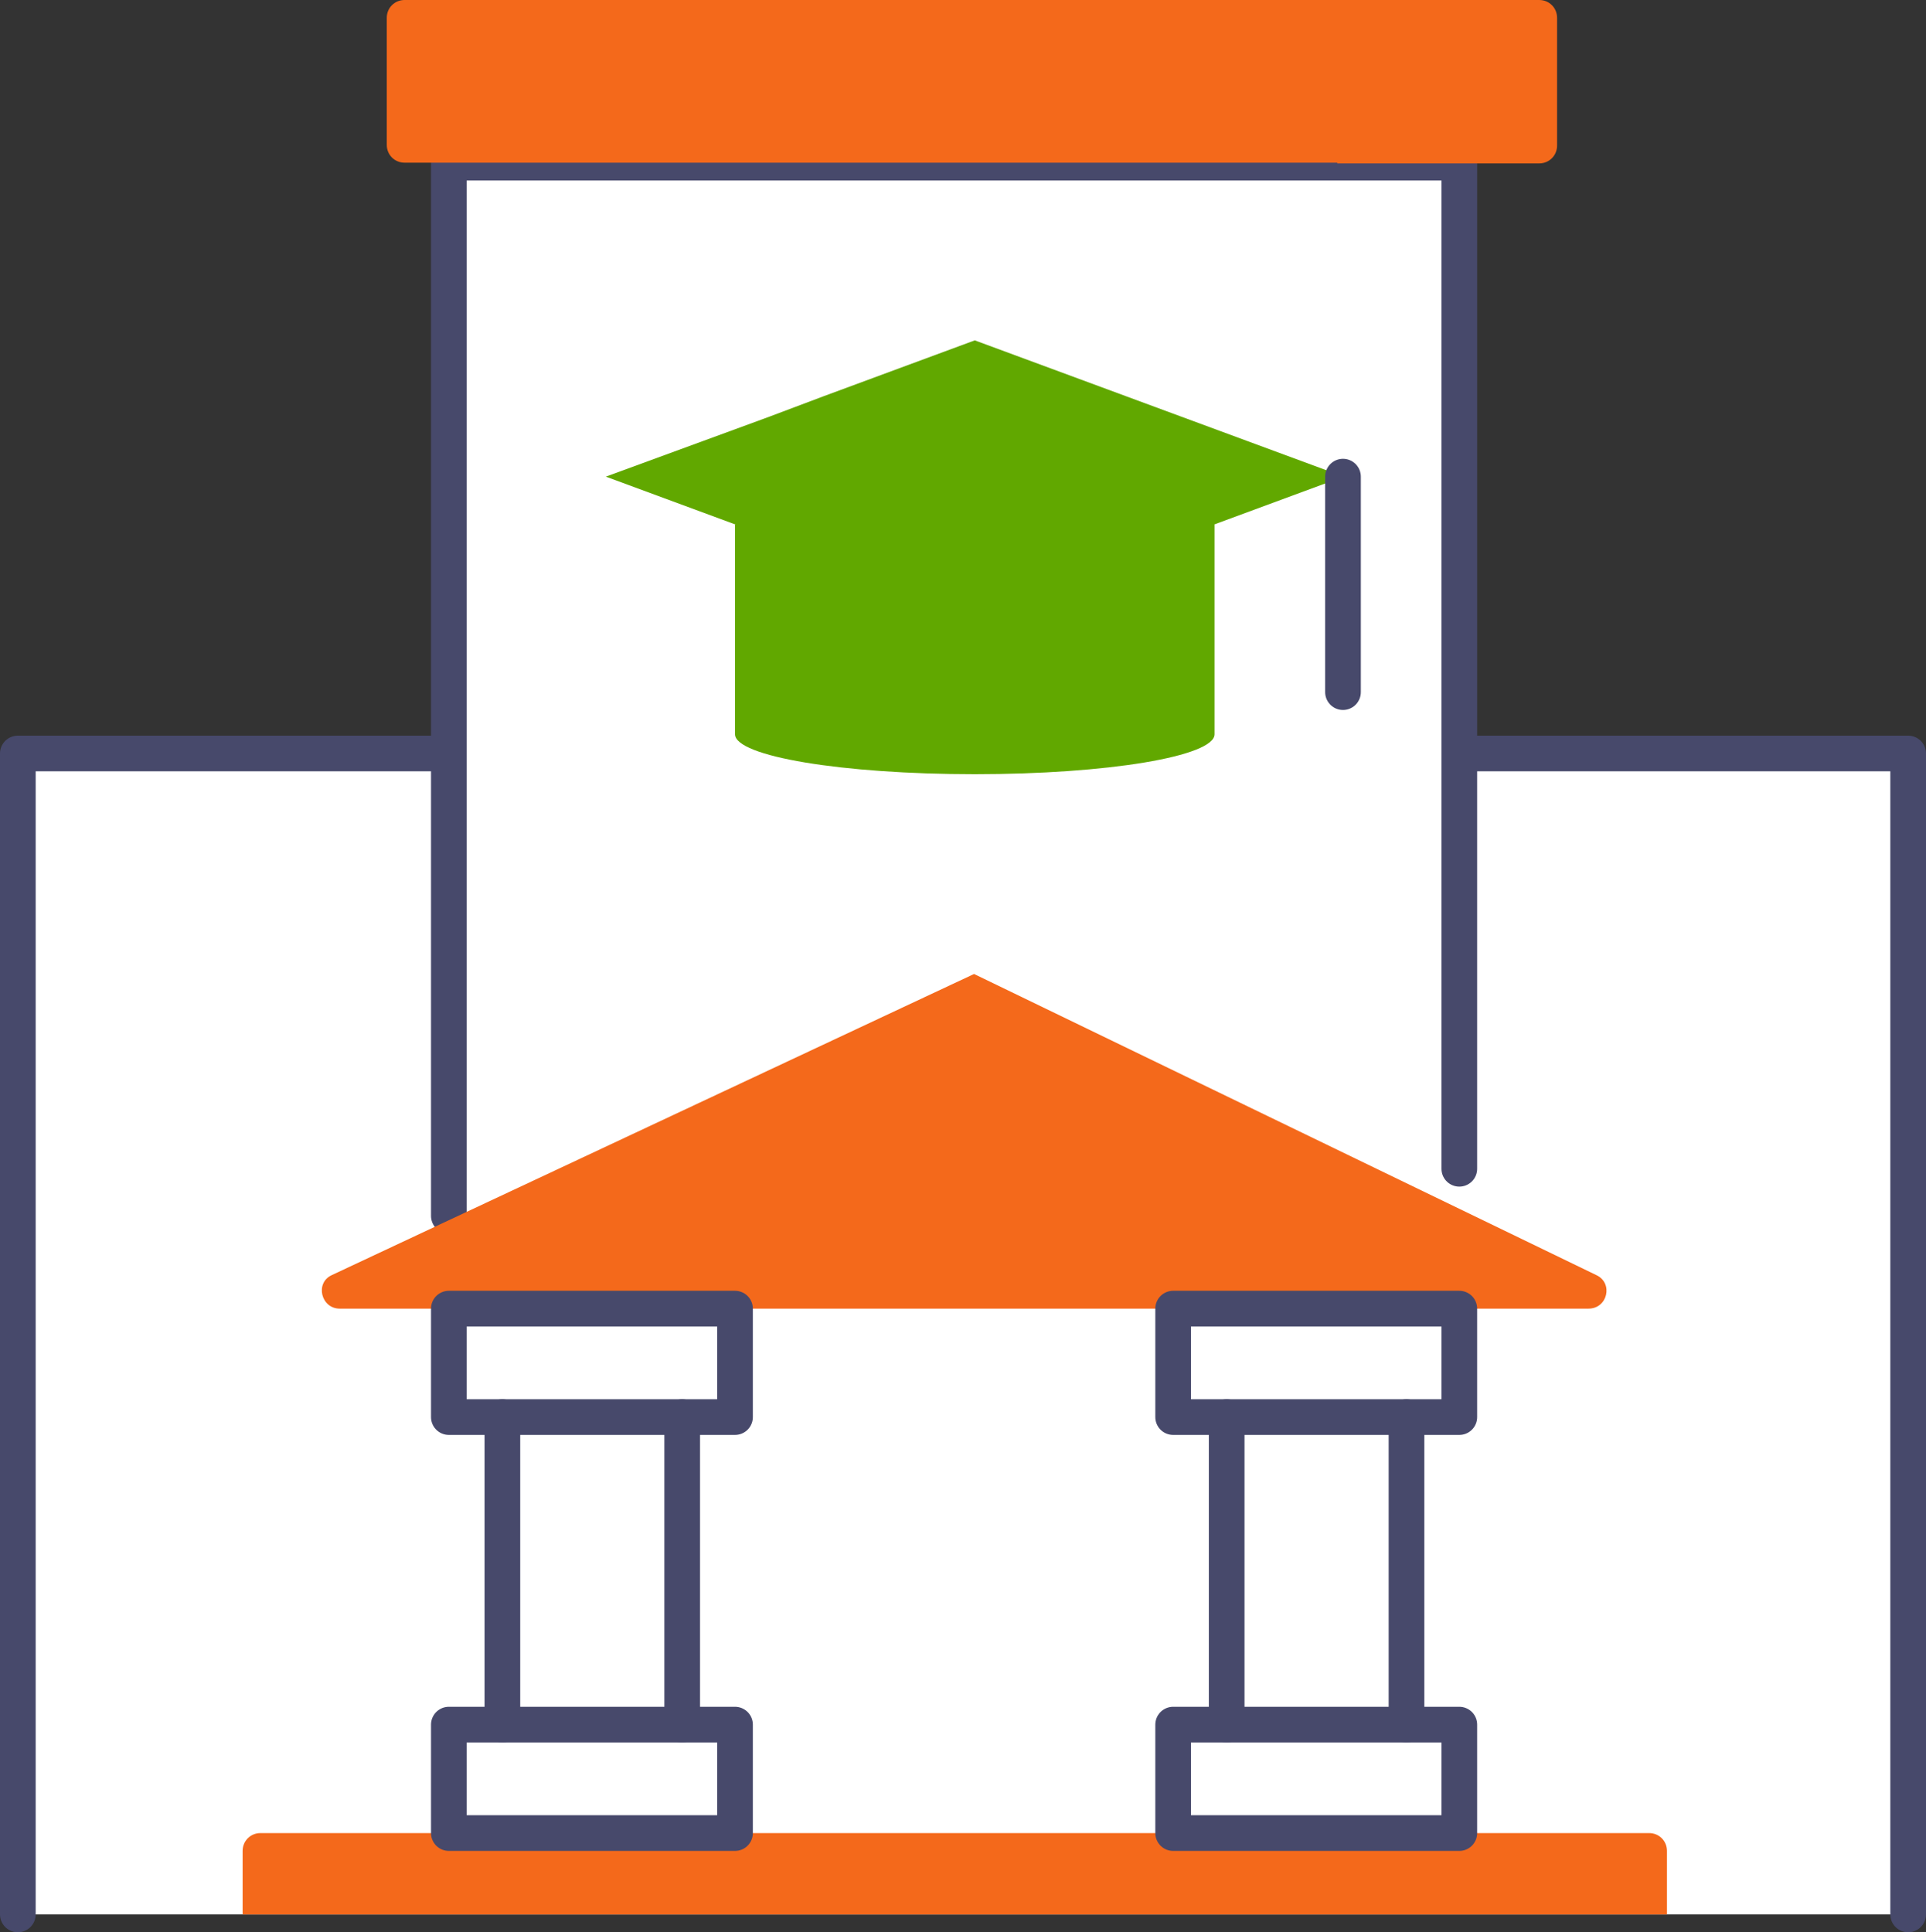 <?xml version="1.0" encoding="UTF-8"?> <svg xmlns="http://www.w3.org/2000/svg" id="_Слой_2" data-name="Слой 2" viewBox="0 0 26.99 27.08"><rect x="0" y="0" width="26.99" height="27.08" fill="#333333" stroke="none"/> <defs> <style> .cls-1 { fill: #f4691b; } .cls-1, .cls-2 { stroke-width: 0px; } .cls-2 { fill: #61a800; } .cls-3 { fill: #fff; stroke: #47496b; stroke-linecap: round; stroke-linejoin: round; stroke-width: .5px; } </style> </defs> <g id="_лой_1" data-name="‘лой_1"> <g> <g> <polyline class="cls-3" points=".25 26.83 .25 10.56 26.74 10.56 26.74 26.83"></polyline> <polyline class="cls-3" points="6.29 17.04 6.29 2.28 20.45 2.28 20.45 16.38"></polyline> <path class="cls-1" d="m18.74,2.28H5.67c-.14,0-.25-.11-.25-.25V.25c0-.14.11-.25.25-.25h15.9c.14,0,.25.11.25.25v1.79c0,.14-.11.25-.25.25h-2.83"></path> <path class="cls-1" d="m22.26,18.34H4.76c-.26,0-.35-.36-.11-.47l9-4.22,8.72,4.22c.24.11.16.47-.11.47Z"></path> <path class="cls-1" d="m3.4,26.83v-.89c0-.14.11-.25.25-.25h19.46c.14,0,.25.11.25.25v.89"></path> </g> <g> <path class="cls-2" d="m10.3,7.35v2.94c0,.31,1.5.56,3.36.56s3.36-.25,3.36-.56v-2.94"></path> <polygon class="cls-2" points="13.66 4.77 11.55 5.55 10.78 5.84 8.49 6.68 13.66 8.59 18.83 6.68 13.66 4.77"></polygon> <line class="cls-3" x1="18.82" y1="6.68" x2="18.82" y2="9.7"></line> </g> <rect class="cls-3" x="6.29" y="18.34" width="4.01" height="1.52"></rect> <rect class="cls-3" x="6.29" y="24.17" width="4.01" height="1.52"></rect> <rect class="cls-3" x="16.44" y="18.34" width="4.01" height="1.52"></rect> <rect class="cls-3" x="16.44" y="24.17" width="4.01" height="1.52"></rect> <line class="cls-3" x1="7.04" y1="19.86" x2="7.04" y2="24.17"></line> <line class="cls-3" x1="9.56" y1="19.86" x2="9.56" y2="24.17"></line> <line class="cls-3" x1="17.19" y1="19.86" x2="17.19" y2="24.17"></line> <line class="cls-3" x1="19.71" y1="19.86" x2="19.71" y2="24.17"></line> </g> </g> </svg> 